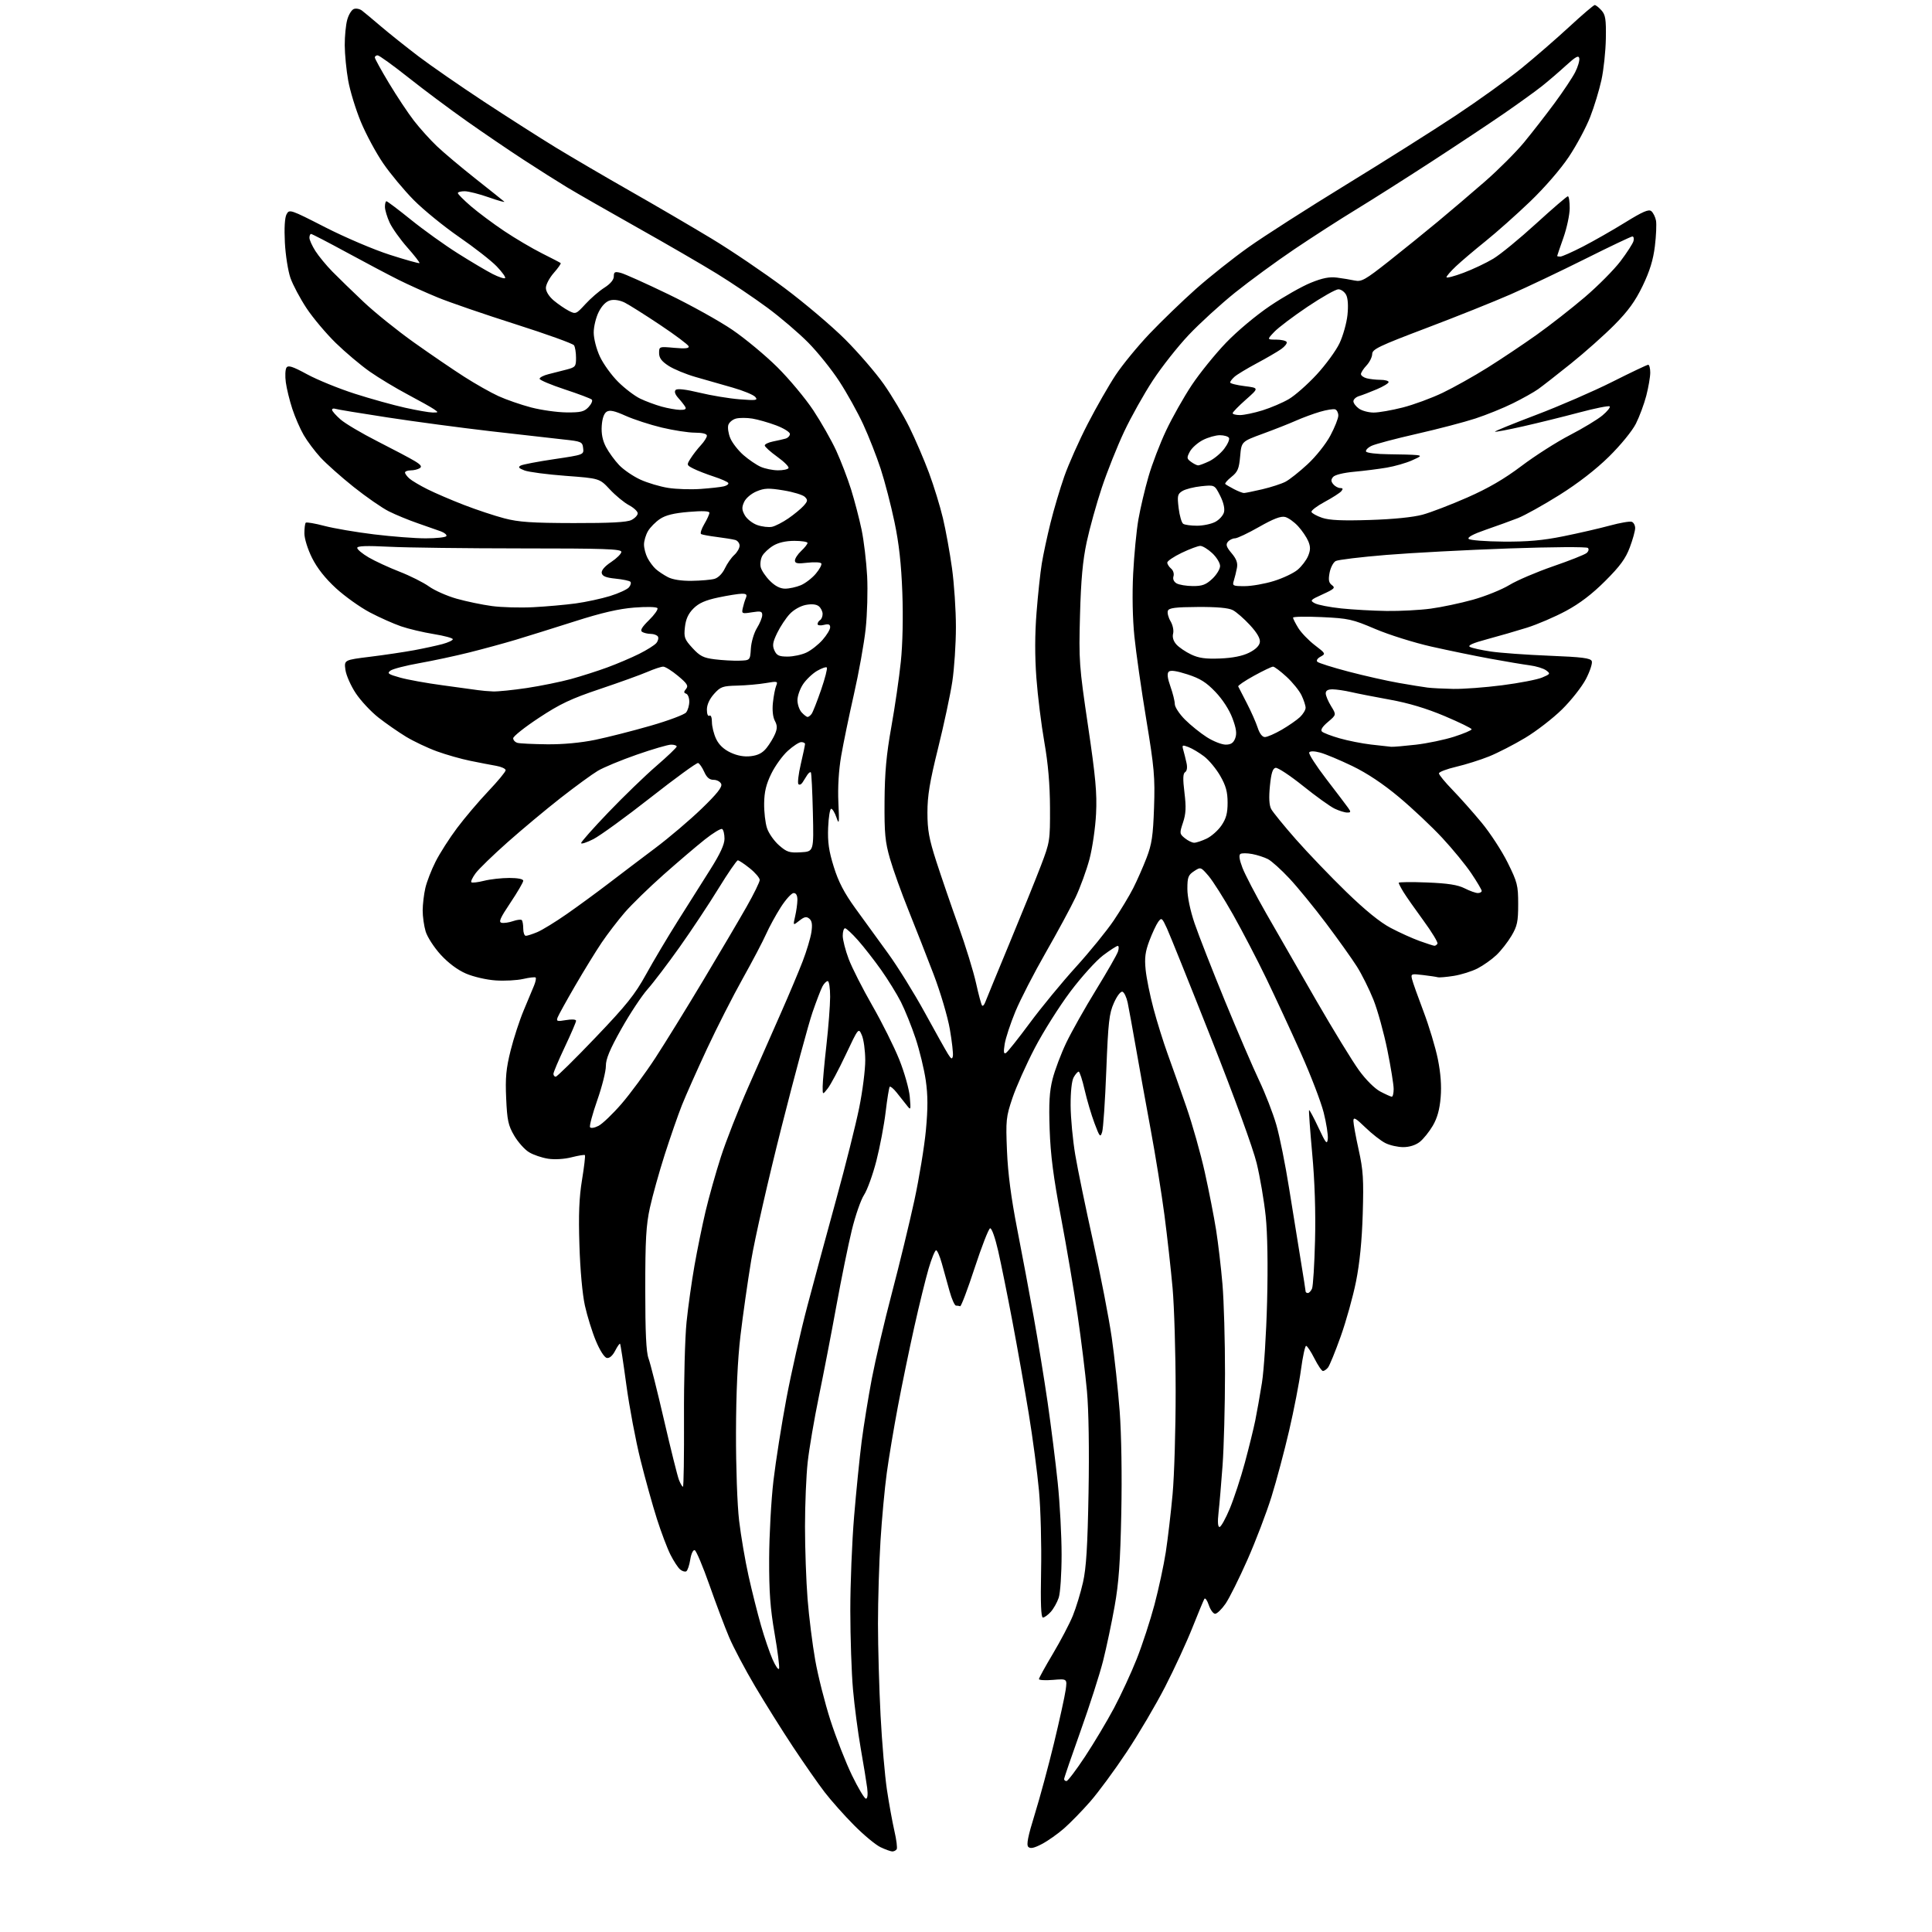 <?xml version="1.0" encoding="UTF-8" standalone="no"?>
<svg 
  version="1.1" 
  xmlns="http://www.w3.org/2000/svg" 
  xmlns:xlink="http://www.w3.org/1999/xlink" 
  xmlns:svg="http://www.w3.org/2000/svg"
  xmlns:rdf="http://www.w3.org/1999/02/22-rdf-syntax-ns#"
  xmlns:cc="http://creativecommons.org/ns#"
  xmlns:dc="http://purl.org/dc/elements/1.1/"
  viewBox="0 0 768 768"
  width="768"
  height="768"
>
<style>svg {background-color: white; }</style>"
<path stroke="none" fill="black" fill-rule="evenodd" d="M354.69,735.98C354.04,735.96 351.93,735.20 350.00,734.28C348.07,733.36 343.35,729.44 339.49,725.55C335.63,721.67 330.38,715.76 327.80,712.41C325.23,709.06 319.58,700.96 315.24,694.41C310.90,687.86 304.11,677.02 300.15,670.33C296.19,663.64 291.55,654.86 289.84,650.83C288.13,646.80 284.60,637.44 282.00,630.04C279.39,622.64 276.77,616.42 276.16,616.22C275.53,616.01 274.76,617.62 274.39,619.95C274.03,622.20 273.33,624.30 272.82,624.61C272.32,624.92 271.22,624.60 270.38,623.90C269.53,623.20 267.81,620.57 266.54,618.06C265.27,615.55 262.84,609.14 261.14,603.81C259.44,598.48 256.49,587.90 254.60,580.31C252.70,572.71 250.17,559.30 248.98,550.50C247.79,541.70 246.67,534.35 246.48,534.16C246.30,533.97 245.41,535.23 244.52,536.97C243.49,538.95 242.26,540.00 241.22,539.80C240.24,539.62 238.44,536.79 236.86,532.99C235.38,529.42 233.42,523.12 232.51,519.00C231.52,514.56 230.63,504.78 230.33,495.00C229.94,482.75 230.21,476.07 231.36,469.04C232.21,463.84 232.73,459.40 232.51,459.18C232.30,458.96 229.93,459.35 227.24,460.03C224.39,460.77 220.52,461.01 217.90,460.61C215.45,460.24 212.02,459.08 210.30,458.03C208.57,456.98 205.92,454.01 204.41,451.44C202.03,447.37 201.60,445.39 201.21,436.60C200.84,428.36 201.18,424.78 202.98,417.58C204.20,412.70 206.55,405.51 208.19,401.61C209.83,397.70 211.68,393.28 212.29,391.79C212.91,390.30 213.19,388.86 212.93,388.59C212.66,388.33 210.43,388.58 207.97,389.15C205.51,389.71 200.57,389.98 197.00,389.73C193.38,389.49 188.17,388.28 185.23,387.01C181.90,385.57 178.20,382.81 175.18,379.51C172.55,376.63 169.86,372.47 169.20,370.27C168.54,368.07 168.01,364.30 168.02,361.88C168.04,359.47 168.51,355.48 169.08,353.01C169.65,350.53 171.48,345.81 173.15,342.51C174.82,339.20 178.66,333.19 181.70,329.14C184.73,325.10 190.31,318.52 194.10,314.53C197.90,310.53 201.00,306.78 201.00,306.18C201.00,305.58 199.31,304.79 197.25,304.43C195.19,304.07 190.55,303.18 186.95,302.44C183.34,301.71 177.39,300.02 173.71,298.68C170.03,297.35 164.51,294.73 161.44,292.88C158.38,291.02 153.42,287.58 150.44,285.24C147.45,282.89 143.39,278.54 141.42,275.57C139.45,272.60 137.60,268.41 137.31,266.26C136.78,262.35 136.78,262.35 147.14,261.07C152.84,260.37 160.71,259.19 164.63,258.47C168.55,257.74 173.61,256.64 175.88,256.03C178.14,255.42 180.00,254.55 180.00,254.10C180.00,253.65 176.58,252.72 172.40,252.05C168.22,251.37 162.36,249.99 159.39,248.96C156.42,247.94 150.85,245.46 147.02,243.44C143.18,241.42 137.14,237.11 133.58,233.86C129.30,229.93 126.09,225.87 124.06,221.81C122.31,218.31 121.00,214.10 121.00,212.01C121.00,209.99 121.24,208.09 121.54,207.79C121.84,207.49 125.17,208.06 128.93,209.05C132.70,210.04 141.59,211.56 148.68,212.42C155.78,213.29 165.02,214.00 169.23,214.00C173.44,214.00 177.13,213.60 177.43,213.12C177.73,212.63 176.74,211.78 175.24,211.22C173.73,210.67 169.57,209.21 166.00,207.98C162.43,206.75 157.27,204.62 154.54,203.25C151.81,201.88 145.51,197.50 140.54,193.54C135.57,189.57 129.66,184.31 127.40,181.85C125.15,179.39 122.14,175.38 120.73,172.94C119.31,170.50 117.27,165.80 116.19,162.50C115.11,159.20 113.95,154.47 113.62,152.00C113.28,149.53 113.39,146.89 113.87,146.15C114.56,145.09 116.28,145.64 122.12,148.81C126.18,151.01 134.68,154.47 141.00,156.50C147.32,158.53 156.32,161.03 161.00,162.07C165.68,163.11 170.61,163.97 171.97,163.98C174.36,164.00 174.37,163.95 172.47,162.64C171.39,161.89 166.66,159.25 161.97,156.76C157.29,154.28 150.54,150.21 146.97,147.71C143.41,145.21 137.34,140.10 133.48,136.34C129.63,132.58 124.39,126.35 121.84,122.50C119.30,118.65 116.43,113.25 115.46,110.50C114.50,107.75 113.50,101.40 113.24,96.40C112.95,90.65 113.19,86.51 113.91,85.18C115.01,83.11 115.37,83.23 129.27,90.34C137.13,94.36 148.63,99.26 154.95,101.28C161.24,103.30 166.55,104.78 166.75,104.59C166.94,104.39 164.77,101.59 161.92,98.37C159.07,95.14 155.91,90.70 154.89,88.50C153.88,86.30 153.03,83.49 153.02,82.25C153.01,81.01 153.28,80.00 153.62,80.00C153.96,80.00 158.35,83.31 163.37,87.36C168.39,91.42 176.78,97.43 182.00,100.72C187.22,104.02 193.46,107.71 195.85,108.93C198.24,110.14 200.46,110.87 200.78,110.55C201.11,110.23 199.60,108.13 197.44,105.88C195.27,103.63 188.55,98.38 182.50,94.21C176.45,90.03 168.35,83.44 164.50,79.55C160.65,75.66 155.17,69.08 152.33,64.94C149.48,60.79 145.49,53.37 143.45,48.45C141.41,43.53 139.14,36.13 138.41,32.00C137.67,27.88 137.06,21.58 137.04,18.00C137.02,14.42 137.47,9.86 138.03,7.85C138.58,5.84 139.76,3.92 140.65,3.58C141.53,3.24 142.98,3.52 143.88,4.20C144.77,4.88 148.20,7.73 151.50,10.55C154.80,13.36 161.49,18.69 166.36,22.40C171.24,26.10 182.94,34.20 192.36,40.40C201.79,46.59 214.70,54.83 221.05,58.71C227.41,62.58 240.68,70.35 250.55,75.97C260.42,81.58 274.95,90.08 282.84,94.84C290.73,99.60 303.78,108.44 311.84,114.47C319.90,120.50 330.79,129.73 336.02,134.97C341.26,140.21 348.15,148.21 351.34,152.74C354.52,157.28 359.07,164.93 361.45,169.74C363.83,174.56 367.36,182.78 369.30,188.00C371.24,193.22 373.73,201.34 374.84,206.04C375.96,210.74 377.57,219.64 378.43,225.83C379.29,232.01 380.00,242.57 379.99,249.28C379.99,256.00 379.34,265.77 378.55,271.00C377.75,276.23 375.20,288.15 372.88,297.50C369.58,310.80 368.66,316.35 368.67,323.00C368.67,330.00 369.30,333.44 372.22,342.50C374.18,348.55 378.11,360.02 380.97,368.00C383.83,375.98 386.99,386.25 388.00,390.84C389.01,395.42 390.09,399.42 390.40,399.73C390.70,400.04 391.27,399.43 391.65,398.39C392.04,397.35 396.37,386.82 401.27,375.00C406.18,363.18 411.83,349.23 413.82,344.00C417.35,334.74 417.44,334.16 417.39,321.00C417.35,311.77 416.64,303.54 415.14,295.00C413.93,288.12 412.51,276.65 411.98,269.50C411.34,260.89 411.36,252.11 412.04,243.50C412.60,236.35 413.54,227.57 414.13,224.00C414.71,220.43 416.27,213.16 417.59,207.86C418.90,202.55 421.38,194.23 423.08,189.36C424.79,184.49 428.97,175.10 432.38,168.50C435.78,161.90 440.78,153.17 443.47,149.11C446.16,145.04 452.22,137.66 456.93,132.69C461.65,127.73 469.93,119.73 475.34,114.91C480.75,110.10 490.20,102.59 496.34,98.24C502.48,93.88 519.88,82.74 535.00,73.48C550.12,64.22 569.83,51.78 578.79,45.84C587.75,39.90 599.45,31.49 604.79,27.15C610.13,22.81 618.70,15.37 623.83,10.63C628.97,5.88 633.51,2.00 633.93,2.00C634.35,2.00 635.55,2.95 636.60,4.11C638.20,5.89 638.48,7.64 638.35,15.36C638.26,20.39 637.48,27.78 636.60,31.78C635.73,35.79 633.72,42.40 632.13,46.48C630.55,50.56 626.75,57.67 623.68,62.28C620.39,67.22 614.07,74.52 608.28,80.08C602.88,85.26 594.87,92.39 590.48,95.91C586.09,99.44 580.81,103.92 578.75,105.87C576.69,107.81 575.00,109.76 575.00,110.19C575.00,110.63 578.04,109.84 581.75,108.45C585.46,107.06 590.80,104.53 593.62,102.83C596.44,101.13 604.09,94.86 610.62,88.89C617.15,82.93 622.84,78.04 623.25,78.02C623.66,78.01 623.99,80.14 623.98,82.75C623.97,85.36 622.84,90.65 621.48,94.50C620.12,98.35 619.01,101.61 619.00,101.75C619.00,101.89 619.56,102.00 620.25,102.00C620.94,102.00 624.98,100.20 629.24,98.01C633.50,95.81 641.06,91.50 646.04,88.42C653.02,84.11 655.39,83.08 656.43,83.94C657.17,84.56 658.00,86.23 658.28,87.66C658.55,89.09 658.35,93.69 657.84,97.88C657.17,103.34 655.79,107.80 652.98,113.64C650.04,119.73 647.22,123.63 641.76,129.14C637.74,133.19 629.97,140.11 624.48,144.51C618.99,148.92 613.12,153.50 611.44,154.69C609.76,155.89 605.26,158.41 601.44,160.30C597.62,162.20 590.90,164.92 586.50,166.36C582.10,167.80 571.61,170.55 563.20,172.46C554.78,174.37 546.70,176.52 545.23,177.22C543.76,177.92 542.77,178.95 543.03,179.50C543.29,180.05 547.33,180.53 552.00,180.57C556.67,180.61 561.62,180.75 563.00,180.89C565.22,181.11 565.02,181.36 561.26,183.02C558.93,184.06 554.43,185.35 551.26,185.89C548.09,186.43 542.26,187.17 538.29,187.53C534.05,187.92 530.60,188.77 529.92,189.60C529.03,190.67 529.05,191.35 530.00,192.50C530.68,193.32 531.92,194.00 532.74,194.00C533.83,194.00 533.96,194.34 533.20,195.25C532.63,195.94 529.65,197.85 526.58,199.50C523.52,201.15 521.15,202.95 521.33,203.50C521.51,204.05 523.42,205.10 525.58,205.84C528.45,206.81 533.53,207.05 544.50,206.70C553.88,206.41 561.75,205.61 565.50,204.59C568.80,203.69 576.81,200.61 583.31,197.75C591.62,194.09 597.98,190.39 604.81,185.24C610.14,181.21 618.77,175.70 624.00,172.99C629.23,170.28 635.08,166.75 637.00,165.13C638.92,163.52 640.22,161.91 639.87,161.55C639.53,161.20 634.05,162.29 627.70,163.99C621.35,165.68 611.31,168.16 605.38,169.50C599.46,170.84 594.45,171.79 594.27,171.60C594.08,171.41 601.48,168.40 610.71,164.90C619.95,161.40 633.55,155.49 640.94,151.77C648.33,148.05 654.74,145.00 655.19,145.00C655.63,145.00 656.00,146.40 656.00,148.11C656.00,149.81 655.29,153.94 654.43,157.28C653.56,160.62 651.70,165.64 650.29,168.43C648.83,171.31 644.23,176.95 639.61,181.50C634.41,186.62 627.31,192.12 619.89,196.77C613.51,200.77 606.09,204.90 603.40,205.95C600.70,207.00 594.98,209.08 590.68,210.56C585.63,212.30 583.20,213.60 583.83,214.23C584.36,214.76 590.58,215.24 597.65,215.30C607.28,215.37 613.25,214.84 621.50,213.17C627.55,211.95 635.84,210.04 639.92,208.93C644.00,207.82 647.93,207.14 648.67,207.43C649.40,207.71 650.00,208.83 650.00,209.93C650.00,211.03 649.04,214.49 647.86,217.63C646.22,222.02 643.97,225.10 638.11,230.94C632.94,236.12 627.94,239.93 622.50,242.85C618.10,245.22 611.12,248.21 607.00,249.51C602.88,250.80 595.75,252.87 591.17,254.09C585.47,255.62 583.30,256.59 584.31,257.15C585.12,257.61 588.87,258.43 592.64,258.99C596.41,259.55 606.85,260.30 615.84,260.66C629.05,261.19 632.30,261.61 632.76,262.83C633.08,263.65 632.03,266.84 630.44,269.92C628.84,272.99 624.56,278.43 620.93,282.00C617.30,285.57 610.70,290.67 606.27,293.32C601.84,295.98 595.39,299.29 591.95,300.68C588.51,302.07 582.61,303.93 578.85,304.81C575.08,305.69 572.00,306.87 572.00,307.43C572.00,307.99 574.42,310.93 577.37,313.97C580.32,317.01 585.53,322.87 588.94,326.99C592.35,331.10 597.02,338.27 599.32,342.91C603.19,350.71 603.50,351.96 603.50,359.42C603.50,366.38 603.13,368.12 600.84,372.00C599.37,374.48 596.67,377.92 594.84,379.66C593.00,381.40 589.64,383.78 587.36,384.96C585.09,386.13 580.83,387.46 577.89,387.93C574.96,388.39 572.10,388.64 571.53,388.47C570.96,388.30 568.31,387.91 565.63,387.59C560.98,387.03 560.79,387.10 561.31,389.25C561.60,390.49 563.65,396.24 565.85,402.04C568.05,407.83 570.62,416.36 571.56,420.98C572.70,426.63 573.07,431.63 572.68,436.26C572.28,441.06 571.33,444.47 569.55,447.50C568.15,449.89 565.82,452.79 564.37,453.93C562.72,455.22 560.26,456.00 557.82,456.00C555.66,456.00 552.46,455.28 550.70,454.39C548.94,453.51 545.36,450.71 542.75,448.18C538.85,444.40 538.00,443.94 538.00,445.58C538.00,446.69 538.94,451.85 540.09,457.05C541.89,465.17 542.12,468.76 541.71,482.50C541.39,493.17 540.50,502.12 539.05,509.37C537.86,515.35 535.11,525.20 532.95,531.25C530.79,537.31 528.51,542.88 527.89,543.63C527.27,544.38 526.37,545.00 525.89,545.00C525.42,545.00 523.89,542.75 522.50,540.00C521.11,537.25 519.62,535.00 519.20,535.00C518.78,535.00 517.86,539.25 517.16,544.44C516.47,549.63 514.35,560.54 512.45,568.69C510.56,576.84 507.40,588.67 505.43,595.00C503.46,601.33 499.17,612.58 495.89,620.00C492.61,627.42 488.69,635.30 487.17,637.50C485.65,639.70 483.79,641.50 483.04,641.50C482.29,641.50 481.16,639.95 480.52,638.06C479.88,636.16 479.09,635.04 478.76,635.57C478.44,636.10 476.29,641.25 474.00,647.02C471.71,652.78 466.84,663.35 463.17,670.49C459.50,677.64 452.61,689.34 447.85,696.49C443.10,703.65 436.57,712.51 433.35,716.18C430.13,719.86 425.45,724.66 422.94,726.85C420.44,729.04 416.47,731.83 414.13,733.05C411.01,734.67 409.57,734.97 408.76,734.16C407.95,733.35 408.64,729.89 411.31,721.28C413.32,714.80 416.78,702.02 418.99,692.87C421.20,683.72 423.28,674.23 423.62,671.78C424.23,667.32 424.23,667.32 418.61,667.78C415.53,668.04 413.00,667.89 413.00,667.46C413.00,667.03 415.51,662.48 418.57,657.34C421.63,652.21 425.19,645.42 426.47,642.26C427.76,639.09 429.58,633.12 430.51,629.00C431.80,623.31 432.33,614.74 432.71,593.48C433.02,576.28 432.78,560.64 432.08,552.98C431.46,546.12 429.80,532.62 428.39,523.00C426.99,513.38 424.01,495.82 421.78,484.00C418.74,467.93 417.60,459.08 417.25,448.95C416.89,438.50 417.16,433.92 418.41,428.95C419.31,425.40 421.76,418.90 423.86,414.50C425.97,410.10 431.30,400.63 435.71,393.46C440.12,386.28 444.05,379.42 444.43,378.21C444.82,376.99 444.77,376.00 444.32,376.01C443.87,376.01 441.25,377.70 438.50,379.77C435.75,381.84 429.90,388.31 425.50,394.16C421.10,400.01 414.72,410.12 411.32,416.64C407.92,423.17 403.93,432.10 402.45,436.50C399.92,444.02 399.79,445.28 400.29,457.50C400.66,466.42 401.93,476.15 404.34,488.50C406.27,498.40 409.23,514.15 410.91,523.50C412.60,532.85 415.09,548.15 416.45,557.50C417.80,566.85 419.61,581.20 420.46,589.38C421.31,597.56 422.00,610.43 422.00,617.98C422.00,625.58 421.49,633.22 420.86,635.10C420.24,636.97 418.81,639.51 417.69,640.75C416.57,641.99 415.16,643.00 414.57,643.00C413.82,643.00 413.60,637.30 413.85,624.40C414.06,614.18 413.68,599.89 413.02,592.65C412.36,585.42 410.53,571.62 408.95,562.00C407.38,552.38 404.47,535.95 402.49,525.50C400.52,515.05 397.95,502.33 396.78,497.22C395.56,491.90 394.19,488.09 393.58,488.27C392.98,488.45 390.22,495.55 387.43,504.05C384.65,512.55 382.06,519.39 381.68,519.25C381.31,519.11 380.56,519.00 380.03,519.00C379.49,519.00 378.34,516.41 377.46,513.25C376.57,510.09 375.20,505.14 374.40,502.25C373.60,499.36 372.57,497.00 372.12,497.00C371.66,497.00 370.33,500.26 369.15,504.25C367.98,508.24 365.40,518.70 363.44,527.50C361.47,536.30 358.55,550.48 356.94,559.00C355.33,567.52 353.33,579.45 352.51,585.50C351.68,591.55 350.55,603.70 350.01,612.50C349.46,621.30 349.01,636.15 349.01,645.50C349.02,654.85 349.48,671.25 350.04,681.96C350.60,692.66 351.74,705.93 352.57,711.46C353.40,716.98 354.74,724.35 355.54,727.84C356.35,731.32 356.76,734.58 356.45,735.09C356.14,735.59 355.35,735.99 354.69,735.98zM344.22,715.00C344.86,715.00 345.05,713.38 344.72,710.75C344.42,708.41 343.27,701.33 342.15,695.00C341.04,688.67 339.65,678.10 339.07,671.50C338.49,664.90 338.02,650.86 338.01,640.31C338.00,629.76 338.68,612.88 339.52,602.81C340.36,592.74 341.71,579.33 342.52,573.00C343.34,566.67 345.16,555.42 346.57,548.00C347.99,540.58 351.57,525.27 354.54,514.00C357.51,502.73 361.52,486.19 363.46,477.26C365.39,468.33 367.46,455.73 368.06,449.27C368.87,440.56 368.86,435.43 368.01,429.50C367.38,425.10 365.55,417.57 363.96,412.78C362.36,407.98 359.73,401.46 358.12,398.28C356.50,395.10 352.95,389.35 350.22,385.50C347.48,381.65 343.36,376.36 341.04,373.75C338.72,371.14 336.42,369.00 335.92,369.00C335.41,369.00 335.00,370.34 335.00,371.98C335.00,373.61 336.07,377.78 337.37,381.23C338.67,384.68 342.90,393.01 346.76,399.74C350.62,406.47 355.45,416.14 357.49,421.24C359.53,426.35 361.40,432.97 361.65,436.00C362.11,441.46 362.10,441.48 360.31,439.19C359.31,437.92 357.53,435.67 356.34,434.19C355.14,432.71 353.95,431.73 353.68,432.00C353.41,432.27 352.68,436.77 352.06,442.00C351.44,447.23 349.77,456.00 348.36,461.50C346.94,467.00 344.74,473.07 343.47,475.00C342.20,476.93 340.01,483.23 338.61,489.00C337.20,494.77 334.45,508.27 332.49,519.00C330.54,529.73 327.41,545.92 325.54,555.00C323.67,564.08 321.66,575.87 321.07,581.21C320.48,586.55 320.00,598.07 320.00,606.82C320.00,615.56 320.46,628.51 321.02,635.60C321.58,642.70 322.95,653.63 324.06,659.90C325.16,666.17 327.90,676.97 330.13,683.90C332.37,690.83 336.22,700.66 338.69,705.75C341.16,710.84 343.65,715.00 344.22,715.00zM423.95,708.00C424.47,708.00 427.79,703.61 431.33,698.25C434.87,692.89 440.04,684.23 442.83,679.00C445.61,673.77 449.69,664.96 451.89,659.40C454.09,653.85 457.25,644.17 458.92,637.90C460.58,631.63 462.61,622.23 463.42,617.00C464.22,611.77 465.44,601.42 466.12,594.00C466.80,586.58 467.35,568.12 467.34,553.00C467.33,537.88 466.78,519.42 466.12,512.00C465.45,504.57 464.00,491.55 462.89,483.06C461.77,474.56 459.32,459.26 457.42,449.06C455.53,438.85 452.88,424.20 451.54,416.50C450.19,408.80 448.72,400.73 448.27,398.57C447.81,396.41 446.88,394.46 446.20,394.23C445.49,394.00 444.04,395.88 442.80,398.66C440.90,402.90 440.53,406.23 439.77,425.50C439.30,437.60 438.56,448.62 438.12,450.00C437.40,452.28 437.14,451.98 435.08,446.50C433.84,443.20 432.07,437.24 431.16,433.25C430.25,429.26 429.18,426.00 428.79,426.00C428.39,426.00 427.50,427.01 426.80,428.25C426.03,429.63 425.56,433.98 425.59,439.50C425.62,444.45 426.45,453.23 427.42,459.00C428.39,464.77 431.61,480.36 434.56,493.63C437.51,506.90 440.82,524.00 441.92,531.63C443.02,539.26 444.45,552.47 445.09,560.99C445.78,570.16 446.04,586.67 445.73,601.49C445.34,620.84 444.74,629.22 443.08,638.50C441.91,645.10 439.84,654.88 438.49,660.24C437.13,665.60 433.09,678.18 429.51,688.19C425.93,698.21 423.00,706.76 423.00,707.20C423.00,707.64 423.43,708.00 423.95,708.00zM309.69,663.31C309.93,662.65 309.13,656.35 307.91,649.31C306.18,639.31 305.70,632.77 305.75,619.50C305.79,610.15 306.56,596.20 307.47,588.50C308.38,580.80 310.69,566.17 312.60,556.00C314.51,545.83 318.28,529.17 320.98,519.00C323.67,508.82 328.85,489.70 332.48,476.50C336.11,463.30 340.19,447.04 341.54,440.37C342.89,433.71 343.98,425.16 343.95,421.37C343.93,417.59 343.32,413.15 342.59,411.50C341.28,408.50 341.28,408.50 336.19,419.27C333.40,425.20 330.18,431.22 329.05,432.66C327.00,435.27 327.00,435.27 327.02,431.88C327.03,430.02 327.70,422.65 328.51,415.50C329.32,408.35 329.98,399.69 329.99,396.25C330.00,392.81 329.57,390.00 329.04,390.00C328.50,390.00 327.56,390.95 326.94,392.11C326.32,393.27 324.55,397.88 323.00,402.36C321.44,406.84 315.90,427.38 310.68,448.00C305.45,468.62 300.02,492.48 298.61,501.00C297.20,509.52 295.28,523.02 294.34,531.00C293.21,540.62 292.61,553.58 292.57,569.50C292.54,583.29 293.07,598.18 293.81,604.50C294.53,610.55 296.22,620.45 297.57,626.50C298.92,632.55 301.14,641.38 302.50,646.12C303.85,650.87 305.93,656.94 307.10,659.62C308.28,662.31 309.44,663.96 309.69,663.31zM484.78,607.00C485.35,607.00 487.19,603.70 488.87,599.67C490.54,595.64 493.24,587.42 494.86,581.42C496.48,575.41 498.33,567.89 498.98,564.70C499.63,561.51 500.83,554.76 501.64,549.70C502.45,544.64 503.37,530.11 503.69,517.42C504.06,502.86 503.85,490.30 503.13,483.40C502.50,477.38 500.89,467.93 499.55,462.40C498.10,456.43 490.77,436.31 481.52,412.92C472.95,391.24 465.00,371.49 463.87,369.02C461.93,364.81 461.72,364.66 460.40,366.46C459.63,367.52 458.06,370.88 456.90,373.94C455.25,378.31 454.93,380.78 455.41,385.50C455.74,388.80 457.15,395.77 458.55,400.99C459.94,406.20 462.47,414.30 464.17,418.99C465.87,423.67 469.21,433.12 471.59,440.00C473.98,446.88 477.28,458.57 478.93,466.00C480.58,473.43 482.60,483.77 483.43,489.00C484.25,494.23 485.39,503.90 485.95,510.50C486.52,517.10 486.97,533.08 486.96,546.00C486.95,558.92 486.51,575.35 485.99,582.50C485.47,589.65 484.75,598.09 484.39,601.25C483.97,604.97 484.11,607.00 484.78,607.00zM271.48,591.00C271.78,591.00 271.96,578.74 271.90,563.75C271.83,548.76 272.29,531.55 272.92,525.50C273.54,519.45 274.96,509.36 276.07,503.07C277.18,496.78 279.16,487.07 280.48,481.49C281.80,475.91 284.53,466.20 286.55,459.92C288.57,453.64 293.50,441.07 297.50,432.00C301.50,422.93 307.35,409.65 310.50,402.50C313.66,395.35 317.51,386.19 319.07,382.14C320.63,378.09 322.19,372.89 322.54,370.58C323.00,367.54 322.77,366.06 321.73,365.19C320.58,364.24 319.76,364.40 317.75,365.98C315.22,367.98 315.22,367.98 316.08,364.24C316.56,362.18 316.96,359.26 316.98,357.75C316.99,355.95 316.48,355.00 315.49,355.00C314.66,355.00 312.36,357.53 310.38,360.62C308.40,363.72 305.76,368.55 304.51,371.37C303.26,374.19 299.08,382.14 295.22,389.04C291.36,395.94 284.97,408.49 281.04,416.92C277.10,425.36 272.61,435.46 271.05,439.38C269.50,443.30 266.43,452.14 264.22,459.03C262.02,465.93 259.38,475.38 258.36,480.03C256.83,486.98 256.50,492.80 256.50,512.50C256.50,529.73 256.87,537.49 257.80,540.00C258.52,541.92 261.29,552.95 263.96,564.50C266.63,576.05 269.30,586.74 269.88,588.25C270.47,589.76 271.19,591.00 271.48,591.00zM519.89,514.00C520.38,514.00 521.13,513.21 521.55,512.25C521.97,511.29 522.51,502.62 522.75,493.00C523.03,481.67 522.63,469.53 521.62,458.55C520.77,449.23 520.21,441.46 520.38,441.29C520.55,441.12 522.22,444.24 524.10,448.24C527.04,454.52 527.54,455.13 527.82,452.74C527.99,451.22 527.25,446.49 526.18,442.24C525.10,437.98 521.00,427.30 517.06,418.50C513.12,409.70 506.97,396.43 503.39,389.00C499.81,381.57 493.86,370.16 490.19,363.63C486.51,357.11 482.10,350.15 480.40,348.17C477.32,344.60 477.28,344.59 474.65,346.31C472.34,347.83 472.00,348.72 472.00,353.34C472.00,356.53 473.14,361.96 474.87,367.06C476.45,371.70 481.88,385.58 486.94,397.91C492.01,410.23 498.12,424.46 500.54,429.54C502.96,434.61 506.03,442.52 507.36,447.13C508.69,451.73 510.99,463.15 512.46,472.50C513.94,481.85 516.02,494.72 517.08,501.11C518.13,507.50 519.00,513.01 519.00,513.36C519.00,513.71 519.40,514.00 519.89,514.00zM237.94,447.53C239.49,446.73 243.60,442.79 247.06,438.79C250.53,434.78 256.59,426.55 260.54,420.50C264.48,414.45 273.09,400.50 279.67,389.50C286.26,378.50 293.97,365.40 296.82,360.38C299.67,355.37 302.00,350.60 302.00,349.80C302.00,348.99 300.23,346.91 298.06,345.17C295.89,343.43 293.75,342.00 293.30,342.00C292.85,342.00 289.37,347.06 285.57,353.25C281.77,359.44 274.83,369.90 270.14,376.50C265.45,383.10 259.72,390.65 257.39,393.27C255.07,395.89 250.38,402.98 246.98,409.03C242.39,417.20 240.81,420.99 240.84,423.77C240.86,425.82 239.33,431.92 237.43,437.33C235.54,442.74 234.24,447.57 234.55,448.08C234.87,448.59 236.34,448.36 237.94,447.53zM553.25,435.96C553.66,435.98 554.00,434.59 554.00,432.88C554.00,431.16 552.87,424.19 551.50,417.40C550.12,410.61 547.64,401.62 545.98,397.44C544.31,393.26 541.34,387.28 539.36,384.17C537.38,381.05 531.88,373.33 527.13,367.02C522.38,360.71 515.83,352.69 512.57,349.21C509.32,345.72 505.47,342.26 504.04,341.52C502.60,340.78 499.79,339.86 497.78,339.49C495.77,339.11 493.66,339.09 493.09,339.45C492.40,339.87 492.66,341.72 493.87,344.90C494.87,347.54 499.14,355.74 503.34,363.10C507.54,370.47 516.50,386.06 523.25,397.75C530.00,409.44 537.63,421.90 540.20,425.44C542.95,429.24 546.44,432.71 548.68,433.90C550.78,435.01 552.84,435.93 553.25,435.96zM220.92,428.00C221.43,428.00 228.52,421.02 236.67,412.48C249.04,399.55 252.38,395.37 256.81,387.34C259.73,382.04 265.41,372.49 269.43,366.11C273.45,359.72 279.28,350.49 282.37,345.60C286.26,339.44 288.00,335.68 288.00,333.41C288.00,331.60 287.58,329.86 287.07,329.55C286.56,329.23 283.45,331.12 280.15,333.74C276.85,336.36 269.47,342.65 263.75,347.72C258.03,352.79 251.10,359.54 248.35,362.72C245.61,365.90 241.48,371.29 239.18,374.69C236.89,378.09 232.16,385.78 228.67,391.78C225.19,397.77 222.04,403.47 221.67,404.43C221.07,405.98 221.46,406.10 225.00,405.50C227.34,405.10 229.00,405.22 229.00,405.78C229.00,406.30 226.97,411.01 224.50,416.23C222.03,421.46 220.00,426.24 220.00,426.87C220.00,427.49 220.41,428.00 220.92,428.00zM378.78,419.81C378.97,418.87 378.43,414.07 377.58,409.13C376.72,404.17 373.83,394.41 371.13,387.33C368.43,380.27 363.94,368.82 361.15,361.88C358.35,354.94 355.04,345.72 353.79,341.38C351.85,334.65 351.53,331.32 351.62,318.50C351.70,307.10 352.34,300.02 354.31,289.00C355.74,281.02 357.44,269.35 358.09,263.05C358.82,256.06 359.05,245.34 358.69,235.55C358.27,224.18 357.36,216.00 355.57,207.50C354.19,200.90 351.73,191.41 350.10,186.42C348.47,181.42 345.34,173.44 343.14,168.68C340.94,163.91 336.66,156.21 333.62,151.56C330.59,146.90 325.05,140.00 321.30,136.21C317.56,132.41 310.23,126.15 305.00,122.29C299.77,118.43 290.77,112.36 285.00,108.81C279.23,105.25 265.05,97.03 253.50,90.54C241.95,84.05 229.35,76.83 225.50,74.51C221.65,72.18 213.78,67.20 208.00,63.43C202.22,59.66 192.10,52.78 185.50,48.12C178.90,43.47 168.49,35.69 162.36,30.83C156.24,25.98 150.73,22.00 150.11,22.00C149.50,22.00 149.00,22.38 149.00,22.85C149.00,23.32 151.54,27.93 154.65,33.10C157.76,38.27 162.22,44.98 164.56,48.00C166.90,51.02 171.00,55.57 173.66,58.10C176.32,60.63 183.22,66.44 189.00,71.01C194.78,75.58 199.91,79.68 200.41,80.12C200.91,80.56 198.21,79.82 194.41,78.48C190.61,77.14 186.26,76.03 184.75,76.02C183.24,76.01 182.00,76.34 182.00,76.75C182.00,77.16 184.35,79.53 187.22,82.00C190.10,84.47 196.03,88.90 200.41,91.83C204.78,94.76 211.55,98.75 215.43,100.70C219.32,102.64 222.67,104.39 222.88,104.58C223.09,104.78 221.86,106.54 220.13,108.50C218.41,110.46 217.00,113.14 217.00,114.45C217.00,115.88 218.24,117.86 220.12,119.45C221.84,120.89 224.52,122.73 226.08,123.54C228.84,124.97 229.01,124.90 232.71,120.88C234.79,118.61 238.19,115.67 240.25,114.36C242.63,112.85 244.00,111.21 244.00,109.88C244.00,108.09 244.41,107.88 246.75,108.47C248.26,108.85 256.78,112.67 265.67,116.97C274.57,121.27 286.04,127.64 291.16,131.14C296.28,134.64 304.33,141.32 309.04,146.00C313.75,150.68 320.17,158.38 323.31,163.12C326.44,167.86 330.53,175.06 332.40,179.12C334.26,183.18 336.92,190.11 338.31,194.53C339.69,198.95 341.57,206.15 342.49,210.53C343.40,214.91 344.39,223.22 344.70,229.00C345.00,234.78 344.74,244.23 344.11,250.02C343.48,255.80 341.38,267.50 339.44,276.02C337.51,284.53 335.23,295.55 334.38,300.50C333.40,306.20 332.99,312.99 333.27,319.00C333.66,327.31 333.56,328.06 332.52,325.00C331.86,323.07 330.91,321.50 330.41,321.50C329.91,321.50 329.37,324.86 329.20,328.97C328.97,334.78 329.47,338.26 331.44,344.58C333.30,350.56 335.58,354.93 340.04,361.10C343.37,365.72 349.22,373.77 353.03,379.00C356.83,384.23 363.40,394.80 367.61,402.50C371.83,410.20 375.98,417.62 376.85,419.00C378.15,421.05 378.49,421.19 378.78,419.81zM399.90,418.56C400.56,418.15 404.83,412.78 409.39,406.62C413.94,400.47 422.17,390.47 427.67,384.41C433.18,378.34 439.94,370.03 442.70,365.94C445.46,361.85 448.96,356.04 450.48,353.04C452.01,350.03 454.38,344.63 455.77,341.04C457.87,335.57 458.36,332.30 458.75,321.00C459.16,308.91 458.84,305.26 455.66,286.00C453.70,274.18 451.58,259.32 450.94,253.00C450.22,245.96 450.03,236.27 450.45,228.00C450.83,220.57 451.76,210.89 452.53,206.49C453.30,202.08 455.10,194.43 456.53,189.49C457.95,184.54 461.12,176.27 463.57,171.10C466.01,165.93 470.59,157.83 473.73,153.10C476.88,148.37 482.99,140.81 487.31,136.30C491.83,131.59 499.34,125.31 504.94,121.54C510.30,117.94 517.55,113.82 521.04,112.41C525.67,110.52 528.48,109.97 531.44,110.35C533.67,110.64 536.86,111.16 538.53,111.52C541.22,112.09 542.70,111.25 552.03,103.89C557.79,99.34 566.55,92.25 571.50,88.14C576.45,84.03 584.89,76.85 590.25,72.18C595.61,67.50 602.62,60.49 605.84,56.59C609.05,52.69 614.49,45.70 617.92,41.06C621.35,36.42 625.04,30.87 626.14,28.73C627.23,26.60 627.97,24.10 627.79,23.17C627.54,21.87 626.36,22.51 622.48,26.06C619.74,28.57 615.48,32.23 613.00,34.20C610.52,36.17 603.77,41.04 598.00,45.03C592.23,49.01 579.17,57.68 569.00,64.29C558.83,70.90 545.33,79.46 539.00,83.32C532.67,87.17 521.65,94.27 514.50,99.09C507.35,103.91 496.75,111.67 490.94,116.33C485.14,121.00 476.85,128.57 472.52,133.16C468.19,137.74 461.78,145.87 458.27,151.22C454.76,156.57 449.63,165.72 446.88,171.56C444.13,177.40 440.13,187.42 437.99,193.84C435.86,200.25 433.15,210.00 431.97,215.50C430.40,222.88 429.70,230.48 429.32,244.50C428.83,262.64 428.97,264.63 432.50,288.50C435.53,308.96 436.11,315.32 435.70,323.50C435.43,329.00 434.25,337.10 433.09,341.50C431.92,345.90 429.42,352.76 427.54,356.74C425.65,360.72 420.30,370.62 415.65,378.74C411.00,386.86 405.59,397.38 403.63,402.11C401.67,406.85 399.76,412.65 399.38,415.01C398.87,418.24 398.99,419.12 399.90,418.56zM570.19,375.96C570.57,375.98 571.12,375.61 571.41,375.14C571.71,374.67 569.20,370.53 565.84,365.94C562.48,361.35 558.89,356.23 557.87,354.55C556.84,352.87 556.01,351.24 556.00,350.93C556.00,350.61 561.06,350.55 567.25,350.80C575.58,351.13 579.46,351.74 582.21,353.12C584.25,354.16 586.61,355.00 587.46,355.00C588.31,355.00 589.00,354.62 589.00,354.16C589.00,353.69 587.16,350.58 584.92,347.24C582.68,343.89 577.45,337.51 573.31,333.06C569.17,328.60 561.44,321.32 556.14,316.89C549.78,311.57 543.44,307.35 537.50,304.48C532.55,302.10 526.82,299.70 524.76,299.16C522.41,298.53 520.80,298.52 520.43,299.11C520.11,299.64 523.14,304.36 527.17,309.61C531.20,314.86 535.12,320.02 535.87,321.08C537.07,322.76 537.03,323.00 535.52,323.00C534.58,323.00 532.34,322.31 530.55,321.46C528.76,320.61 523.10,316.54 517.97,312.42C512.83,308.30 507.93,305.06 507.07,305.22C505.91,305.45 505.32,307.33 504.81,312.45C504.35,317.10 504.52,320.10 505.31,321.60C505.97,322.83 510.39,328.26 515.15,333.67C519.91,339.07 528.91,348.46 535.15,354.52C542.70,361.85 548.62,366.66 552.84,368.87C556.32,370.71 561.50,373.05 564.34,374.07C567.18,375.09 569.81,375.94 570.19,375.96zM209.03,372.00C209.60,372.00 211.65,371.34 213.59,370.53C215.54,369.71 220.81,366.48 225.31,363.34C229.82,360.20 237.32,354.70 242.00,351.12C246.68,347.54 255.00,341.23 260.50,337.10C266.00,332.97 274.29,325.93 278.92,321.45C285.00,315.58 287.16,312.86 286.70,311.66C286.35,310.75 285.00,310.00 283.71,310.00C282.03,310.00 280.95,309.09 279.93,306.81C279.14,305.05 278.05,303.48 277.50,303.31C276.95,303.14 268.45,309.33 258.60,317.06C248.76,324.79 238.52,332.22 235.85,333.58C233.18,334.93 231.00,335.63 231.00,335.14C231.00,334.64 235.90,329.12 241.89,322.87C247.88,316.62 256.43,308.35 260.89,304.50C265.35,300.65 269.00,297.16 269.00,296.75C269.00,296.34 267.99,296.00 266.75,296.01C265.51,296.02 259.38,297.81 253.13,299.99C246.87,302.17 239.90,305.06 237.63,306.42C235.36,307.77 228.72,312.62 222.87,317.19C217.03,321.76 207.54,329.68 201.78,334.79C196.03,339.89 190.31,345.44 189.07,347.12C187.84,348.79 187.07,350.40 187.37,350.71C187.68,351.01 189.94,350.75 192.40,350.13C194.87,349.51 199.39,349.00 202.44,349.00C205.84,349.00 208.00,349.43 208.00,350.11C208.00,350.72 205.70,354.66 202.89,358.86C198.78,365.00 198.10,366.57 199.43,366.83C200.34,367.01 202.38,366.71 203.96,366.16C205.54,365.61 207.09,365.43 207.41,365.75C207.74,366.07 208.00,367.61 208.00,369.17C208.00,370.73 208.46,372.00 209.03,372.00zM318.34,338.80C323.50,338.50 323.50,338.50 323.13,323.00C322.93,314.48 322.57,307.29 322.33,307.03C322.09,306.77 321.45,307.22 320.92,308.03C320.38,308.84 319.54,310.17 319.05,310.99C318.55,311.81 317.81,312.14 317.40,311.73C316.98,311.31 317.40,307.72 318.33,303.74C319.26,299.76 320.02,296.16 320.01,295.75C320.01,295.34 319.33,295.00 318.50,295.00C317.68,295.00 315.29,296.55 313.19,298.45C311.09,300.34 308.13,304.43 306.61,307.54C304.56,311.73 303.82,314.77 303.76,319.34C303.71,322.73 304.22,327.17 304.90,329.20C305.57,331.24 307.71,334.29 309.65,336.00C312.77,338.74 313.78,339.06 318.34,338.80zM474.71,335.00C475.53,335.00 477.76,334.26 479.66,333.36C481.56,332.45 484.22,330.10 485.56,328.12C487.42,325.39 488.00,323.23 487.99,319.02C487.98,314.77 487.31,312.34 485.07,308.43C483.48,305.65 480.59,302.16 478.65,300.68C476.72,299.21 473.93,297.54 472.45,296.98C469.94,296.03 469.80,296.11 470.40,298.23C470.76,299.48 471.33,301.78 471.67,303.35C472.05,305.09 471.83,306.49 471.11,306.93C470.24,307.47 470.16,309.60 470.84,315.08C471.55,320.89 471.43,323.47 470.27,326.95C468.84,331.24 468.87,331.47 471.00,333.20C472.22,334.19 473.89,335.00 474.71,335.00zM298.49,300.59C301.33,300.26 303.14,299.31 304.72,297.32C305.95,295.78 307.48,293.26 308.12,291.71C309.02,289.53 309.00,288.37 308.01,286.52C307.23,285.06 306.93,282.27 307.25,279.32C307.53,276.67 308.11,273.64 308.55,272.59C309.29,270.80 309.02,270.74 304.42,271.53C301.71,272.00 296.61,272.45 293.08,272.54C287.23,272.68 286.41,272.98 283.83,275.86C282.04,277.87 281.00,280.15 281.00,282.07C281.00,283.85 281.42,284.86 282.00,284.50C282.59,284.14 283.00,285.19 283.00,287.04C283.00,288.78 283.75,291.79 284.67,293.73C285.79,296.08 287.70,297.89 290.42,299.16C293.14,300.43 295.83,300.91 298.49,300.59zM553.00,296.86C553.83,296.93 558.24,296.55 562.82,296.03C567.39,295.50 574.25,294.07 578.07,292.84C581.88,291.61 585.00,290.29 585.00,289.90C585.00,289.51 580.16,287.15 574.25,284.65C567.02,281.60 559.90,279.46 552.50,278.13C546.45,277.03 539.48,275.67 537.00,275.09C534.52,274.52 531.26,274.04 529.75,274.02C527.86,274.01 527.00,274.51 527.00,275.63C527.00,276.53 527.96,278.81 529.13,280.70C531.25,284.14 531.25,284.14 527.88,286.99C525.65,288.87 524.84,290.17 525.50,290.81C526.05,291.34 529.20,292.55 532.50,293.49C535.80,294.44 541.42,295.55 545.00,295.97C548.58,296.39 552.17,296.79 553.00,296.86zM217.50,295.87C223.77,295.94 230.89,295.27 236.59,294.10C241.58,293.07 251.48,290.55 258.59,288.50C265.69,286.46 272.06,284.07 272.75,283.20C273.44,282.33 274.00,280.39 274.00,278.89C274.00,277.39 273.44,275.98 272.75,275.75C271.76,275.41 271.76,275.01 272.72,273.85C273.73,272.63 273.18,271.73 269.53,268.69C267.10,266.66 264.45,265.00 263.64,265.00C262.83,265.00 259.99,265.94 257.33,267.09C254.67,268.24 246.19,271.30 238.48,273.89C226.98,277.75 222.61,279.82 214.23,285.35C208.60,289.06 204.00,292.71 204.00,293.47C204.00,294.23 204.79,295.06 205.75,295.31C206.71,295.56 212.00,295.81 217.50,295.87zM487.22,296.00C489.32,296.00 490.30,295.35 491.01,293.49C491.72,291.60 491.45,289.60 489.90,285.47C488.67,282.16 485.99,278.02 483.17,275.07C479.52,271.24 477.09,269.71 472.05,268.08C467.64,266.66 465.28,266.32 464.58,267.02C463.87,267.73 464.09,269.59 465.27,272.91C466.22,275.58 467.00,278.72 467.00,279.88C467.00,281.05 468.83,283.83 471.06,286.06C473.29,288.29 477.21,291.44 479.76,293.06C482.31,294.68 485.66,296.00 487.22,296.00zM502.83,292.99C503.75,292.99 506.75,291.68 509.50,290.09C512.25,288.49 515.51,286.23 516.75,285.06C517.99,283.88 519.00,282.22 519.00,281.36C519.00,280.50 518.28,278.29 517.40,276.44C516.53,274.59 513.84,271.26 511.43,269.04C509.02,266.82 506.60,265.00 506.06,265.00C505.51,265.00 502.11,266.63 498.49,268.62C494.87,270.61 492.05,272.52 492.21,272.87C492.38,273.21 493.91,276.20 495.62,279.50C497.33,282.80 499.27,287.19 499.94,289.25C500.71,291.61 501.77,293.00 502.83,292.99zM321.03,285.00C321.43,285.00 322.16,284.44 322.65,283.75C323.14,283.06 324.83,278.77 326.40,274.21C327.97,269.65 328.99,265.66 328.67,265.34C328.35,265.02 326.61,265.63 324.80,266.68C322.99,267.74 320.49,270.11 319.25,271.95C318.01,273.79 317.00,276.66 317.00,278.32C317.00,279.98 317.74,282.17 318.65,283.17C319.57,284.18 320.64,285.00 321.03,285.00zM196.00,274.86C197.93,274.93 203.98,274.31 209.46,273.49C214.94,272.66 222.82,271.06 226.96,269.93C231.11,268.79 237.65,266.70 241.50,265.28C245.35,263.86 251.00,261.46 254.06,259.93C257.12,258.41 260.19,256.47 260.90,255.63C261.60,254.78 261.88,253.62 261.53,253.04C261.17,252.47 259.90,251.99 258.69,251.98C257.49,251.98 255.94,251.61 255.26,251.18C254.37,250.62 255.15,249.29 257.97,246.53C260.14,244.41 261.66,242.26 261.35,241.76C261.02,241.23 257.12,241.13 252.14,241.52C246.00,242.00 239.16,243.58 228.50,246.99C220.25,249.62 209.68,252.92 205.00,254.33C200.32,255.73 192.00,258.00 186.50,259.37C181.00,260.75 172.09,262.65 166.71,263.61C161.32,264.56 156.16,265.90 155.23,266.57C153.77,267.64 154.27,268.02 159.02,269.35C162.03,270.20 169.68,271.58 176.00,272.42C182.32,273.26 188.62,274.13 190.00,274.34C191.38,274.55 194.07,274.79 196.00,274.86zM577.66,273.85C581.60,273.93 590.37,273.28 597.16,272.40C603.95,271.53 611.08,270.15 613.00,269.34C616.30,267.95 616.39,267.79 614.61,266.48C613.58,265.71 610.65,264.81 608.11,264.48C605.58,264.15 598.55,262.97 592.50,261.86C586.45,260.76 575.87,258.58 568.99,257.03C562.11,255.48 552.08,252.33 546.69,250.03C537.60,246.15 536.07,245.81 525.45,245.31C519.15,245.02 514.00,245.12 514.00,245.52C514.00,245.93 514.95,247.79 516.10,249.66C517.26,251.53 520.21,254.59 522.66,256.47C526.98,259.76 527.05,259.90 524.95,261.03C523.70,261.70 523.16,262.56 523.67,263.07C524.16,263.56 529.72,265.31 536.03,266.97C542.34,268.63 551.33,270.65 556.00,271.47C560.67,272.29 565.85,273.13 567.50,273.33C569.15,273.54 573.72,273.77 577.66,273.85zM293.84,262.63C298.19,262.50 298.19,262.50 298.48,257.80C298.64,255.22 299.72,251.57 300.88,249.69C302.05,247.80 303.00,245.47 303.00,244.50C303.00,243.00 302.40,242.84 298.88,243.40C294.97,244.03 294.78,243.94 295.25,241.78C295.52,240.53 296.07,238.71 296.48,237.75C297.06,236.37 296.72,236.00 294.86,236.02C293.56,236.03 289.36,236.70 285.52,237.51C280.39,238.60 277.79,239.75 275.67,241.87C273.62,243.92 272.63,246.06 272.27,249.27C271.81,253.36 272.09,254.13 275.27,257.60C278.23,260.82 279.62,261.53 284.14,262.09C287.09,262.46 291.45,262.70 293.84,262.63zM485.00,261.76C489.96,261.56 493.86,260.79 496.50,259.48C499.07,258.21 500.61,256.71 500.81,255.30C501.02,253.82 499.72,251.57 496.87,248.47C494.52,245.93 491.46,243.25 490.05,242.53C488.35,241.65 483.72,241.23 476.15,241.28C467.26,241.33 464.68,241.66 464.25,242.79C463.95,243.58 464.42,245.44 465.30,246.94C466.20,248.45 466.65,250.63 466.33,251.86C465.96,253.26 466.43,254.84 467.62,256.17C468.66,257.33 471.30,259.13 473.50,260.17C476.56,261.62 479.26,261.99 485.00,261.76zM313.08,261.00C315.34,261.00 318.73,260.28 320.59,259.39C322.46,258.50 325.34,256.24 326.99,254.35C328.65,252.47 330.00,250.22 330.00,249.36C330.00,248.18 329.37,247.94 327.50,248.41C326.12,248.76 325.00,248.61 325.00,248.08C325.00,247.55 325.45,246.84 326.00,246.50C326.55,246.16 327.00,245.06 327.00,244.06C327.00,243.06 326.33,241.69 325.51,241.01C324.54,240.21 322.73,240.01 320.34,240.46C318.19,240.87 315.51,242.38 313.91,244.10C312.40,245.72 310.17,249.09 308.95,251.60C307.16,255.31 306.95,256.60 307.85,258.58C308.76,260.57 309.69,261.00 313.08,261.00zM551.18,242.87C556.50,242.94 564.38,242.53 568.68,241.95C572.98,241.38 580.55,239.78 585.50,238.40C590.45,237.02 596.98,234.39 600.00,232.55C603.02,230.71 610.85,227.37 617.39,225.11C623.93,222.86 629.91,220.49 630.68,219.85C631.48,219.19 631.71,218.31 631.22,217.82C630.73,217.33 617.12,217.41 599.92,218.01C583.19,218.60 561.22,219.76 551.09,220.59C540.97,221.42 531.91,222.51 530.96,223.02C530.01,223.53 528.92,225.62 528.53,227.68C527.99,230.55 528.21,231.68 529.48,232.61C530.90,233.65 530.41,234.14 525.81,236.23C520.80,238.51 520.62,238.71 522.68,239.82C523.87,240.46 528.60,241.38 533.18,241.86C537.75,242.34 545.85,242.79 551.18,242.87zM212.00,241.37C217.22,241.10 224.82,240.42 228.87,239.87C232.93,239.31 239.06,237.99 242.50,236.93C245.94,235.86 249.33,234.31 250.02,233.47C250.72,232.64 250.97,231.63 250.58,231.25C250.19,230.86 247.55,230.31 244.70,230.02C240.89,229.64 239.44,229.05 239.20,227.81C238.99,226.73 240.36,225.13 242.94,223.42C245.17,221.94 247.00,220.12 247.00,219.37C247.00,218.23 240.20,218.00 207.25,218.00C185.39,217.99 161.76,217.70 154.75,217.34C145.67,216.88 142.00,217.01 142.00,217.80C142.00,218.42 144.05,220.12 146.56,221.59C149.07,223.06 154.58,225.60 158.81,227.25C163.03,228.89 168.31,231.54 170.53,233.13C172.76,234.73 177.71,236.92 181.54,238.00C185.37,239.08 191.65,240.39 195.50,240.91C199.35,241.44 206.78,241.64 212.00,241.37zM312.11,234.00C313.73,234.00 316.53,233.39 318.33,232.64C320.12,231.89 322.81,229.82 324.30,228.05C325.79,226.28 326.77,224.44 326.48,223.97C326.18,223.49 323.71,223.37 320.97,223.69C317.00,224.16 316.00,223.98 316.00,222.81C316.00,222.01 317.12,220.29 318.50,219.00C319.88,217.71 321.00,216.28 321.00,215.83C321.00,215.37 318.64,215.00 315.75,215.00C312.32,215.01 309.40,215.68 307.31,216.95C305.56,218.02 303.61,219.86 302.98,221.04C302.35,222.22 302.09,224.23 302.41,225.52C302.74,226.80 304.38,229.23 306.08,230.92C308.12,232.97 310.14,234.00 312.11,234.00zM474.14,232.97C477.91,232.99 479.37,232.45 481.89,230.10C483.60,228.50 485.00,226.21 485.00,225.00C485.00,223.79 483.60,221.50 481.89,219.90C480.19,218.31 478.05,217.00 477.14,217.00C476.24,217.00 472.92,218.24 469.76,219.75C466.61,221.26 464.02,223.01 464.01,223.63C464.01,224.25 464.69,225.32 465.52,226.02C466.37,226.72 466.79,228.08 466.48,229.07C466.13,230.17 466.59,231.25 467.71,231.90C468.69,232.47 471.59,232.95 474.14,232.97zM494.78,233.00C497.53,233.00 502.74,232.09 506.35,230.97C509.96,229.86 514.22,227.84 515.82,226.49C517.43,225.14 519.30,222.68 519.99,221.02C520.96,218.68 520.98,217.36 520.07,215.16C519.42,213.61 517.61,210.92 516.04,209.21C514.47,207.49 512.14,205.82 510.85,205.50C509.17,205.08 506.21,206.21 500.52,209.45C496.14,211.95 491.81,214.00 490.90,214.00C489.99,214.00 488.73,214.62 488.09,215.39C487.19,216.47 487.51,217.46 489.58,219.91C491.51,222.20 492.08,223.79 491.70,225.77C491.42,227.27 490.87,229.51 490.48,230.75C489.81,232.88 490.04,233.00 494.78,233.00zM275.00,230.89C278.57,230.84 282.62,230.49 284.00,230.11C285.49,229.70 287.16,228.03 288.14,225.96C289.04,224.06 290.73,221.64 291.89,220.60C293.05,219.55 294.00,217.89 294.00,216.91C294.00,215.93 293.21,214.91 292.25,214.64C291.29,214.37 288.02,213.84 285.00,213.46C281.98,213.08 279.14,212.56 278.70,212.30C278.26,212.04 278.83,210.26 279.95,208.35C281.08,206.45 282.00,204.41 282.00,203.84C282.00,203.14 279.27,203.02 273.75,203.49C267.88,203.98 264.59,204.79 262.34,206.30C260.61,207.46 258.47,209.62 257.59,211.11C256.72,212.59 256.00,215.00 256.00,216.45C256.00,217.91 256.63,220.32 257.40,221.80C258.17,223.29 259.63,225.26 260.65,226.18C261.67,227.11 263.85,228.56 265.50,229.42C267.40,230.41 270.89,230.95 275.00,230.89zM306.90,209.41C308.23,209.12 311.15,207.61 313.40,206.06C315.66,204.50 318.37,202.27 319.43,201.09C321.11,199.22 321.18,198.75 319.93,197.51C319.14,196.73 315.34,195.57 311.48,194.94C305.54,193.96 303.88,194.02 300.73,195.34C298.61,196.23 296.49,198.03 295.80,199.54C294.82,201.69 294.87,202.69 296.08,204.84C296.90,206.30 299.13,208.05 301.03,208.72C302.94,209.38 305.58,209.69 306.90,209.41zM475.80,208.98C478.16,208.99 481.42,208.32 483.04,207.48C484.65,206.65 486.24,204.90 486.56,203.60C486.93,202.13 486.34,199.62 484.99,196.98C482.83,192.74 482.83,192.74 477.54,193.28C474.63,193.58 471.26,194.43 470.05,195.17C468.08,196.37 467.93,197.03 468.53,202.00C468.90,205.03 469.72,207.83 470.35,208.23C470.98,208.64 473.43,208.98 475.80,208.98zM228.00,207.93C242.61,207.96 249.22,207.61 251.00,206.71C252.38,206.01 253.50,204.82 253.50,204.06C253.50,203.29 251.93,201.83 250.00,200.80C248.07,199.77 244.66,196.95 242.41,194.54C238.32,190.16 238.32,190.16 224.91,189.16C217.54,188.61 210.15,187.64 208.50,187.01C206.18,186.12 205.84,185.68 207.00,185.06C207.82,184.63 213.81,183.48 220.31,182.52C232.09,180.77 232.11,180.76 231.81,178.13C231.52,175.63 231.12,175.46 224.00,174.70C219.88,174.25 206.82,172.77 195.00,171.41C183.18,170.04 164.72,167.58 154.00,165.93C143.28,164.29 133.94,162.75 133.25,162.50C132.56,162.26 132.00,162.45 132.00,162.93C132.00,163.40 133.51,165.12 135.35,166.73C137.19,168.35 143.83,172.28 150.10,175.46C156.37,178.64 163.00,182.15 164.84,183.26C167.33,184.76 167.84,185.49 166.84,186.12C166.10,186.59 164.49,186.98 163.25,186.98C162.01,186.99 161.00,187.38 161.00,187.85C161.00,188.31 161.79,189.38 162.75,190.23C163.71,191.08 166.94,193.00 169.93,194.49C172.92,195.99 179.44,198.79 184.41,200.71C189.39,202.64 196.62,205.04 200.48,206.05C206.17,207.54 211.39,207.90 228.00,207.93zM494.50,195.98C495.05,195.97 498.33,195.30 501.80,194.49C505.26,193.67 509.40,192.33 510.98,191.51C512.57,190.69 516.52,187.56 519.77,184.55C523.10,181.47 527.05,176.50 528.84,173.15C530.58,169.89 532.00,166.31 532.00,165.19C532.00,164.08 531.44,162.97 530.75,162.73C530.06,162.49 527.35,162.92 524.73,163.69C522.10,164.46 517.82,166.04 515.23,167.19C512.63,168.35 506.68,170.70 502.00,172.41C493.50,175.53 493.50,175.53 492.98,181.38C492.54,186.33 492.01,187.58 489.52,189.57C487.90,190.86 486.80,192.13 487.07,192.40C487.33,192.67 488.89,193.58 490.53,194.44C492.16,195.29 493.95,195.98 494.50,195.98zM278.50,194.36C282.35,194.09 286.51,193.63 287.74,193.33C288.98,193.03 289.76,192.42 289.48,191.97C289.20,191.52 286.62,190.38 283.74,189.44C280.86,188.50 277.23,187.09 275.68,186.30C272.90,184.89 272.88,184.83 274.56,182.19C275.49,180.71 277.33,178.35 278.63,176.95C279.93,175.54 281.00,173.85 281.00,173.20C281.00,172.44 279.26,172.00 276.25,171.99C273.64,171.99 267.70,171.07 263.05,169.96C258.41,168.85 251.95,166.74 248.70,165.29C244.28,163.30 242.39,162.90 241.15,163.67C240.10,164.33 239.39,166.37 239.20,169.29C238.99,172.41 239.53,175.10 240.89,177.69C241.99,179.78 244.34,183.02 246.12,184.89C247.90,186.75 251.70,189.35 254.57,190.66C257.43,191.97 262.41,193.45 265.64,193.95C268.86,194.45 274.65,194.64 278.50,194.36zM309.19,186.96C311.22,186.98 313.13,186.59 313.44,186.09C313.75,185.60 311.75,183.57 309.00,181.60C306.25,179.62 304.00,177.59 304.00,177.08C304.00,176.57 305.46,175.86 307.25,175.50C309.04,175.15 311.29,174.63 312.25,174.36C313.21,174.09 314.00,173.25 314.00,172.50C314.00,171.76 311.52,170.22 308.49,169.08C305.46,167.95 301.21,166.74 299.04,166.39C296.87,166.04 293.98,166.04 292.61,166.38C291.25,166.72 289.86,167.87 289.52,168.93C289.19,169.99 289.54,172.36 290.31,174.19C291.07,176.03 293.42,179.04 295.52,180.89C297.63,182.73 300.73,184.84 302.42,185.58C304.12,186.32 307.16,186.94 309.19,186.96zM476.29,185.00C476.79,185.00 478.75,184.26 480.66,183.36C482.56,182.46 485.25,180.23 486.64,178.40C488.03,176.58 488.88,174.62 488.53,174.04C488.17,173.47 486.54,173.00 484.90,173.00C483.26,173.00 480.24,173.86 478.18,174.91C476.12,175.96 473.79,178.03 472.99,179.51C471.69,181.96 471.73,182.33 473.47,183.60C474.52,184.37 475.79,185.00 476.29,185.00zM492.91,165.00C494.51,165.00 498.55,164.15 501.88,163.12C505.20,162.08 509.92,160.07 512.34,158.64C514.77,157.22 519.73,152.85 523.35,148.94C526.97,145.03 531.08,139.40 532.48,136.45C533.88,133.49 535.30,128.43 535.64,125.21C536.02,121.51 535.82,118.53 535.09,117.17C534.45,115.98 533.07,115.00 532.02,115.00C530.97,115.00 525.47,118.11 519.80,121.91C514.14,125.71 508.18,130.21 506.56,131.91C503.63,135.00 503.63,135.00 507.25,135.00C509.25,135.00 511.14,135.42 511.45,135.92C511.77,136.43 510.78,137.72 509.26,138.79C507.74,139.85 503.35,142.41 499.50,144.46C495.65,146.52 491.71,148.90 490.75,149.76C489.79,150.61 489.00,151.64 489.00,152.04C489.00,152.44 491.59,153.10 494.75,153.49C500.50,154.22 500.50,154.22 495.25,158.86C492.36,161.41 490.00,163.84 490.00,164.25C490.00,164.66 491.31,165.00 492.91,165.00zM225.21,163.94C230.87,163.99 232.24,163.66 233.97,161.81C235.09,160.60 235.67,159.27 235.25,158.85C234.83,158.43 229.99,156.60 224.49,154.79C219.00,152.98 214.50,151.08 214.50,150.56C214.50,150.05 216.07,149.23 218.00,148.75C219.93,148.27 223.19,147.44 225.25,146.90C228.74,145.99 229.00,145.66 228.98,142.21C228.98,140.17 228.62,137.94 228.18,137.26C227.75,136.59 217.30,132.82 204.95,128.89C192.60,124.96 178.68,120.18 174.00,118.25C169.32,116.33 162.35,113.19 158.50,111.27C154.65,109.35 145.38,104.45 137.91,100.39C130.43,96.32 124.02,93.00 123.66,93.00C123.30,93.00 123.00,93.68 123.00,94.52C123.00,95.36 124.07,97.72 125.37,99.77C126.68,101.82 129.73,105.53 132.16,108.00C134.59,110.47 140.18,115.91 144.60,120.08C149.01,124.24 157.99,131.47 164.56,136.14C171.13,140.81 180.11,146.94 184.53,149.76C188.94,152.59 195.07,156.06 198.14,157.46C201.21,158.87 207.05,160.89 211.11,161.96C215.18,163.02 221.52,163.91 225.21,163.94zM546.06,164.00C548.05,164.00 553.24,163.10 557.59,161.99C561.94,160.88 569.10,158.25 573.50,156.13C577.90,154.02 585.93,149.52 591.34,146.13C596.75,142.74 605.52,136.87 610.84,133.09C616.15,129.31 624.77,122.57 630.00,118.11C635.23,113.65 641.61,107.21 644.18,103.82C646.75,100.42 649.08,96.82 649.34,95.82C649.60,94.82 649.40,94.00 648.90,94.00C648.39,94.00 640.00,97.99 630.24,102.87C620.48,107.75 607.10,114.11 600.50,117.01C593.90,119.90 578.83,125.94 567.00,130.41C548.15,137.55 545.50,138.82 545.47,140.73C545.45,141.92 544.44,143.97 543.22,145.27C542.00,146.57 541.00,148.11 541.00,148.70C541.00,149.29 542.01,150.04 543.25,150.37C544.49,150.70 546.96,150.98 548.75,150.99C550.54,150.99 552.00,151.39 552.00,151.88C552.00,152.36 549.86,153.66 547.25,154.76C544.64,155.87 541.49,157.08 540.25,157.45C539.01,157.83 538.00,158.75 538.00,159.51C538.00,160.27 539.00,161.59 540.22,162.44C541.44,163.30 544.07,164.00 546.06,164.00zM270.31,162.93C272.28,162.98 272.91,162.63 272.41,161.75C272.02,161.06 270.79,159.48 269.66,158.24C268.35,156.78 267.97,155.63 268.59,155.01C269.21,154.39 272.58,154.77 278.03,156.09C282.69,157.22 289.88,158.41 294.00,158.73C300.62,159.25 301.35,159.14 300.25,157.81C299.56,156.97 295.51,155.29 291.25,154.08C286.99,152.86 280.35,150.96 276.50,149.86C272.65,148.76 267.81,146.75 265.75,145.41C262.99,143.62 262.00,142.28 262.00,140.35C262.00,137.74 262.05,137.73 268.05,138.27C272.40,138.66 274.01,138.49 273.75,137.66C273.55,137.02 268.47,133.21 262.45,129.19C256.43,125.17 250.08,121.17 248.36,120.30C246.44,119.35 244.20,118.98 242.62,119.38C240.94,119.80 239.31,121.43 238.01,123.98C236.91,126.15 236.00,129.85 236.01,132.21C236.02,134.64 237.08,138.77 238.47,141.75C239.81,144.64 243.07,149.16 245.71,151.78C248.34,154.41 252.30,157.42 254.50,158.47C256.70,159.53 260.52,160.94 263.00,161.63C265.48,162.31 268.76,162.90 270.31,162.93z" />

</svg>